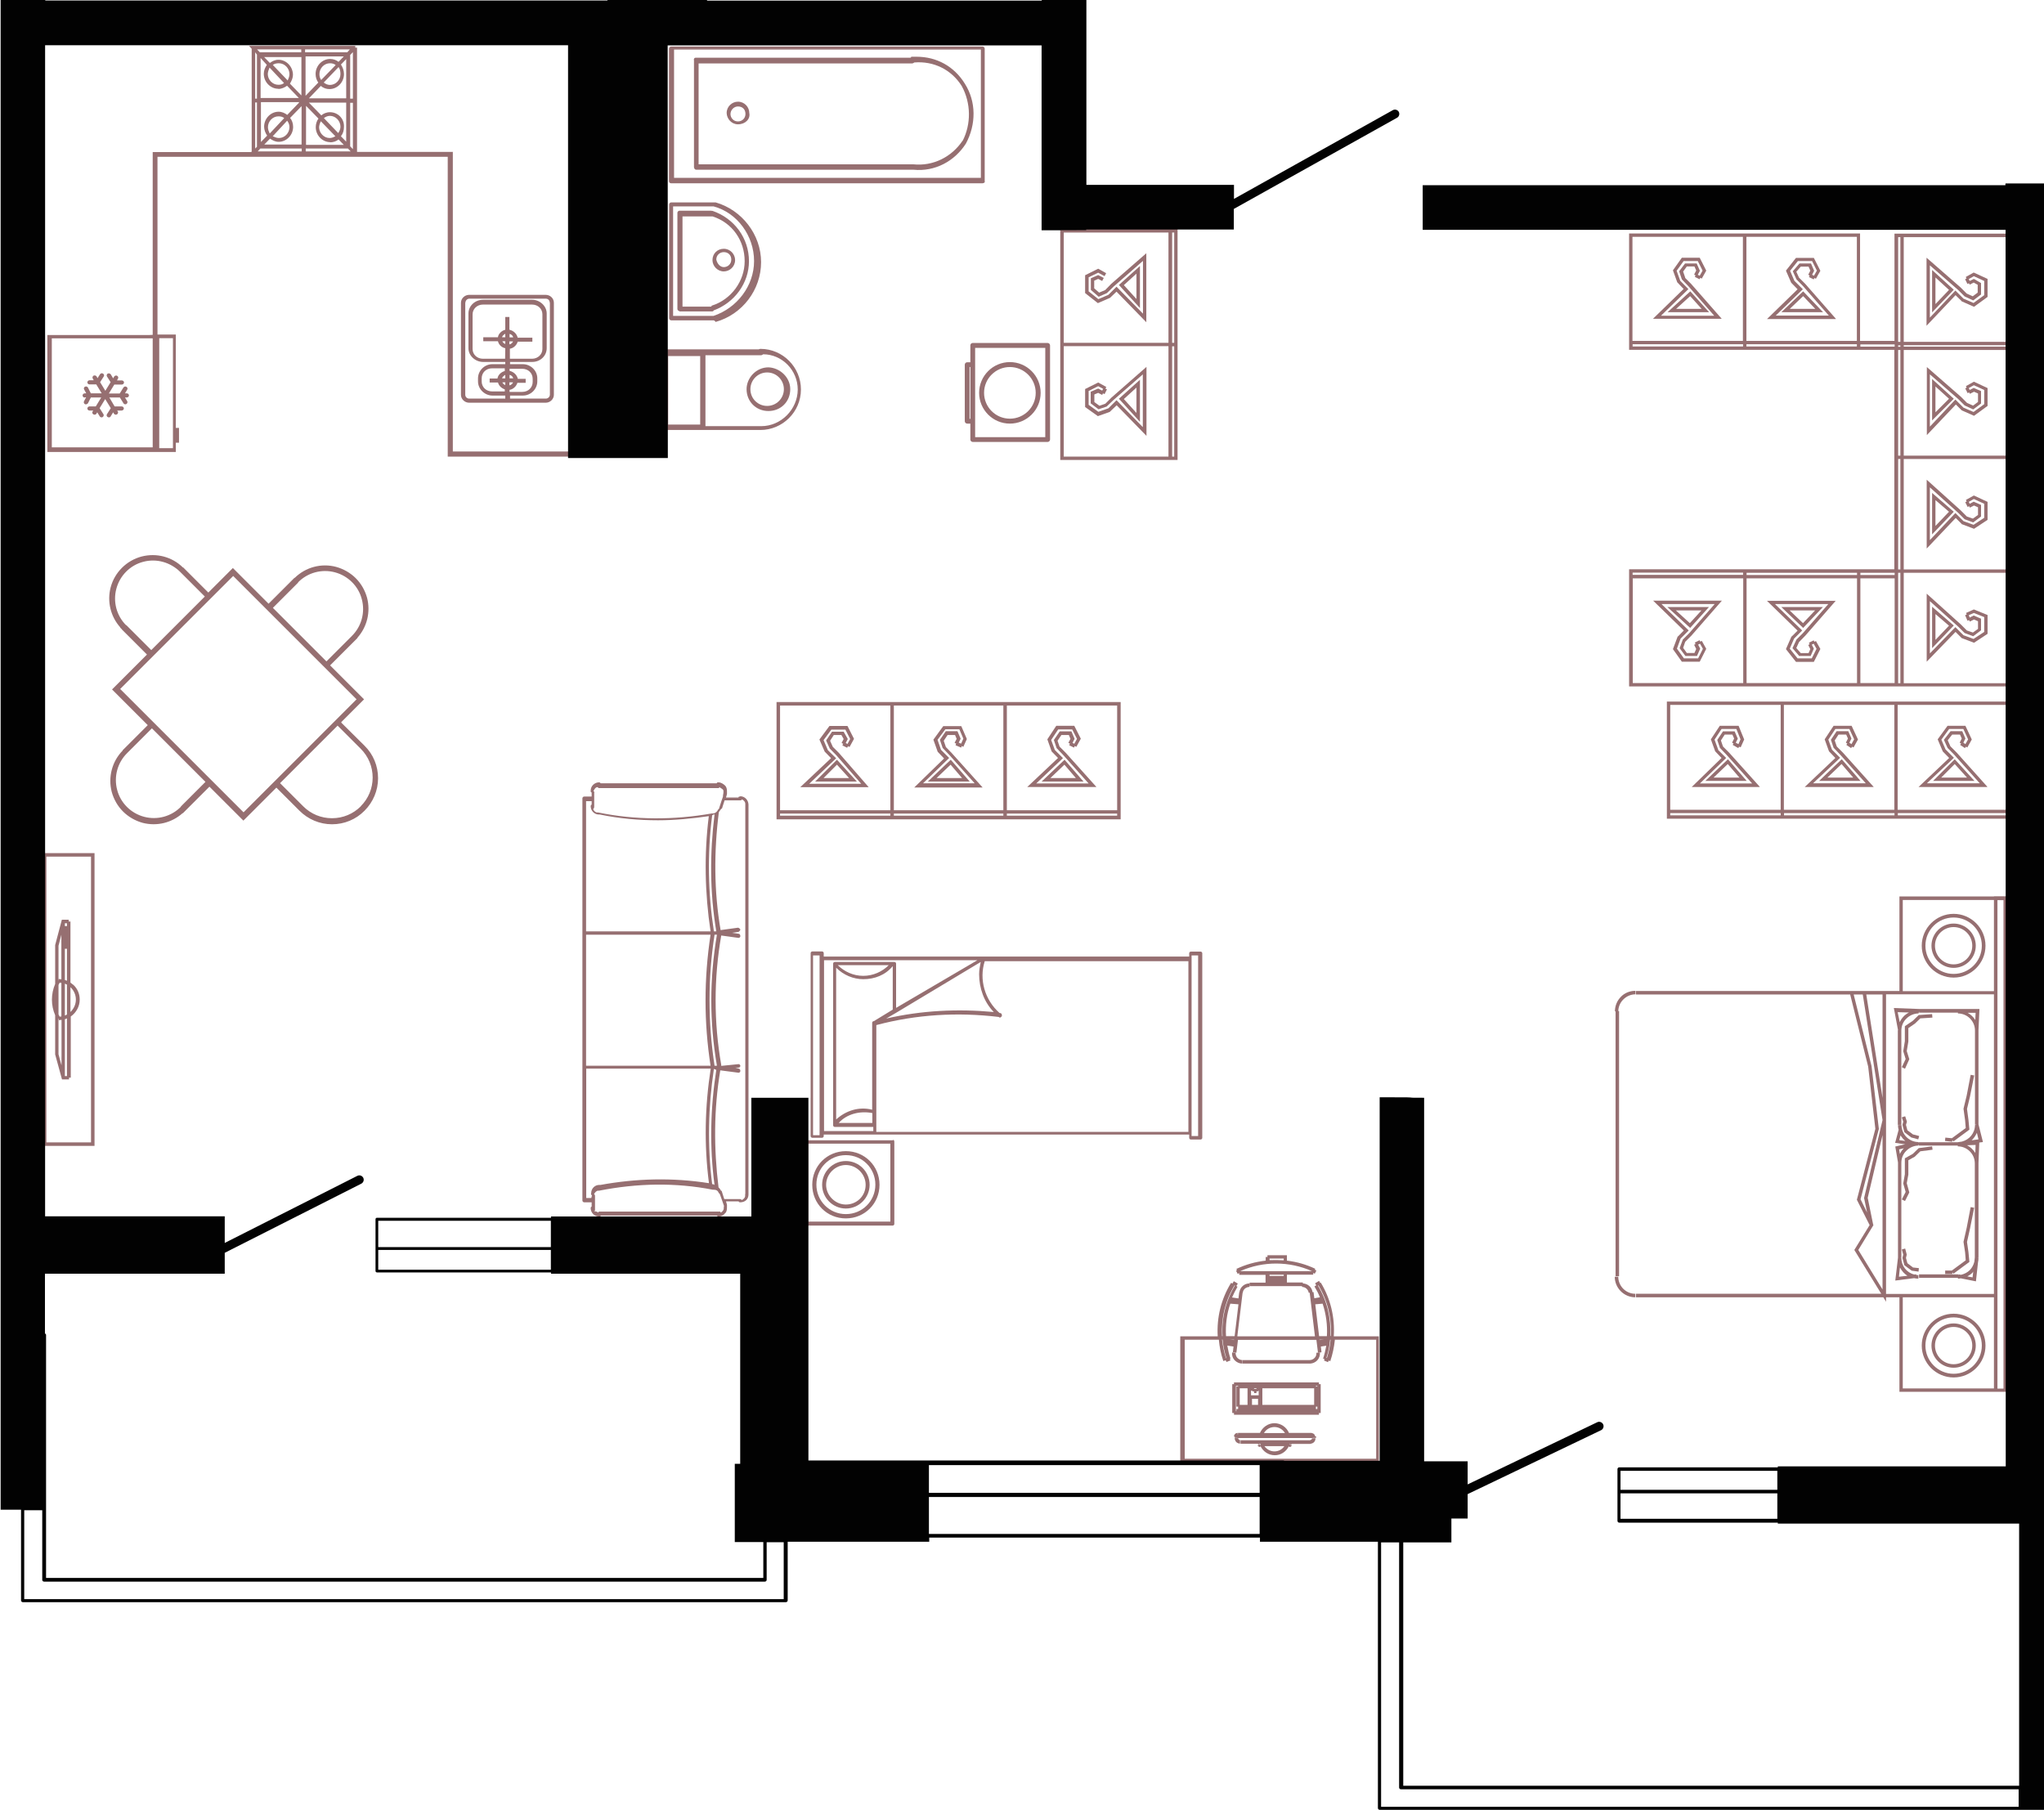<?xml version="1.0" encoding="UTF-8"?>
<!DOCTYPE svg PUBLIC "-//W3C//DTD SVG 1.1//EN" "http://www.w3.org/Graphics/SVG/1.1/DTD/svg11.dtd">
<!-- Creator: CorelDRAW 2020 (64-Bit) -->
<svg xmlns="http://www.w3.org/2000/svg" xml:space="preserve" width="126.998mm" height="112.479mm" version="1.1" style="shape-rendering:geometricPrecision; text-rendering:geometricPrecision; image-rendering:optimizeQuality; fill-rule:evenodd; clip-rule:evenodd"
viewBox="0 0 128.24 113.58"
 xmlns:xlink="http://www.w3.org/1999/xlink"
 xmlns:xodm="http://www.corel.com/coreldraw/odm/2003">
 <defs>
  <style type="text/css">
   <![CDATA[
    .fil1 {fill:#020202;fill-rule:nonzero}
    .fil0 {fill:#966F71;fill-rule:nonzero}
   ]]>
  </style>
 </defs>
 <g id="Слой_x0020_1">
  <g id="_83015088">
   <path class="fil0" d="M50.25 24.43c0,-1.37 -1.12,-2.54 -2.54,-2.54 -0.06,0 -0.13,0.05 -0.13,0.03l-5.91 0c-0.06,0 -0.13,0.06 -0.13,0.13l0 4.8c0,0.06 0.06,0.13 0.13,0.13l6.04 0c1.37,0 2.54,-1.12 2.54,-2.54l0 0zm-6.32 2.21l-2.01 0 0 -4.3 2.01 0 0 4.3zm3.83 0.1l-3.49 0 -0.01 0 0 -4.45 3.49 0c0.06,0 0.13,-0.06 0.13,-0.06 1.17,0 2.17,0.98 2.17,2.22 -0.01,1.24 -1.05,2.29 -2.29,2.29l0 0z"/>
   <path class="fil0" d="M48.21 23.05c-0.77,0 -1.37,0.66 -1.37,1.37 0,0.77 0.59,1.37 1.37,1.37 0.78,0 1.37,-0.59 1.37,-1.37 0,-0.77 -0.68,-1.35 -1.37,-1.37zm-0.08 2.42c-0.58,0 -1.05,-0.46 -1.05,-1.05 0,-0.58 0.47,-1.05 1.05,-1.05 0.58,0 1.05,0.47 1.05,1.05 0,0.58 -0.47,1.05 -1.05,1.05z"/>
   <path class="fil0" d="M42.1 11.5l19.55 0c0.1,-0.01 0.16,-0.07 0.13,-0.13l0 -8.32c0,-0.06 -0.06,-0.13 -0.13,-0.13l-19.55 0c-0.06,0 -0.13,0.06 -0.13,0.13l0 8.32c0,0.07 0.06,0.13 0.13,0.13zm0.19 -8.39l19.25 0 0 8.05 -19.25 0 0 -8.05z"/>
   <path class="fil0" d="M57.51 3.56c-0.15,0 -0.21,0 -0.34,0 0,0.06 -0.06,0.06 -0.06,0.06l-13.47 0c-0.06,0 -0.13,0.06 -0.1,0.16l0 6.74 0.01 0c0,0.06 0.06,0.13 0.13,0.13l13.58 0 0.06 0c1.34,0.13 2.57,-0.53 3.28,-1.64 0.65,-1.21 0.65,-2.63 -0.06,-3.75 -0.68,-1.11 -1.79,-1.7 -3.03,-1.7l0 0zm2.88 5.27c-0.68,1.02 -1.85,1.61 -3.09,1.48l-0.06 0 -13.4 0 -0.01 0 0 -6.33 13.4 0c0.06,0 0.13,-0.06 0.13,-0.06 1.21,-0.1 2.33,0.44 2.98,1.48 0.59,1.08 0.59,2.39 0.06,3.43l0 0z"/>
   <path class="fil0" d="M44.83 12.7c-0.06,0 -0.06,0 -0.06,0l-2.66 0c-0.06,0 -0.13,0.06 -0.13,0.13l0 7.14c0,0.06 0.06,0.13 0.13,0.13l2.66 0c0,0 0.06,0 0.13,0.1 1.67,-0.47 2.85,-2.01 2.85,-3.75 0,-1.74 -1.21,-3.28 -2.85,-3.75 -0.06,0 -0.06,0 -0.06,0l0 0zm2.48 3.68c0,1.55 -1.06,2.94 -2.54,3.44l-2.54 0 0 -6.87 2.54 0c1.49,0.4 2.54,1.85 2.54,3.43l0 -0z"/>
   <path class="fil0" d="M44.64 13.22l-2.01 0c-0.06,0 -0.13,0.06 -0.13,0.13l0 6.04c0,0.06 0.06,0.13 0.13,0.13l0 0.02 2.01 0c0.06,0 0.13,0 0.13,-0.06 1.32,-0.49 2.22,-1.72 2.22,-3.09 0,-1.45 -0.92,-2.69 -2.29,-3.16 -0.06,-0 -0.06,-0 -0.06,-0zm2.08 3.17c0,1.24 -0.84,2.41 -2.07,2.79 0,0.06 -0.06,0.06 -0.06,0.06l-1.77 0 0 -5.66 1.89 0c1.24,0.4 2.01,1.52 2.01,2.81l0 -0z"/>
   <path class="fil0" d="M45.41 17.03c0.37,0 0.71,-0.3 0.71,-0.71 0,-0.37 -0.3,-0.71 -0.71,-0.71 -0.4,0 -0.71,0.3 -0.71,0.71 0,0.37 0.31,0.71 0.71,0.71zm0 -1.21c0.28,0 0.47,0.19 0.47,0.47 0,0.28 -0.22,0.47 -0.47,0.47 -0.21,0 -0.4,-0.18 -0.47,-0.47 0,-0.28 0.22,-0.47 0.47,-0.47z"/>
   <path class="fil0" d="M60.88 21.68l0 1.05 -0.2 0c-0.08,0 -0.15,0.07 -0.15,0.15l0 3.55c0,0.08 0.07,0.15 0.15,0.15l0.2 0 0 1c0,0.08 0.07,0.15 0.15,0.15l4.7 0c0.08,0 0.15,-0.07 0.15,-0.15l0 -5.91c0,-0.08 -0.07,-0.15 -0.15,-0.15l-4.7 0c-0.08,0 -0.15,0.06 -0.15,0.15l0 -0zm0 4.6l-0.05 0 0 -3.25 0.05 0 0 3.25zm0.3 -4.45l4.4 0 0 5.6 -4.4 0 0 -5.6z"/>
   <path class="fil0" d="M63.36 22.72c-1.06,0 -1.93,0.86 -1.93,1.93 0,1.06 0.86,1.93 1.93,1.93 1.06,0 1.93,-0.86 1.93,-1.93 0,-1.06 -0.86,-1.93 -1.93,-1.93zm0 3.55c-0.9,0 -1.62,-0.73 -1.62,-1.62 0,-0.9 0.73,-1.62 1.62,-1.62 0.89,0 1.62,0.73 1.62,1.62 0,0.9 -0.73,1.62 -1.62,1.62z"/>
   <path class="fil0" d="M46.3 6.38c-0.37,0 -0.71,0.3 -0.71,0.71 0.01,0.37 0.31,0.71 0.71,0.71 0.47,0 0.79,-0.34 0.71,-0.71 0,-0.37 -0.3,-0.71 -0.71,-0.71zm0 1.24c-0.28,0 -0.47,-0.22 -0.47,-0.47 0.01,-0.27 0.23,-0.47 0.47,-0.47 0.29,0 0.47,0.19 0.47,0.47 0,0.28 -0.22,0.47 -0.47,0.47z"/>
   <path class="fil0" d="M46.44 49.98c-0.06,0 -0.11,0 -0.11,0.06l-0.78 0 0.06 -0.21c0,-0.06 0,-0.06 0,-0.11 0,-0.15 0,-0.3 -0.11,-0.42 -0.1,-0.1 -0.26,-0.21 -0.42,-0.21 -0.06,0 -0.11,0 -0.11,0.06l-7.28 0c-0.06,-0.06 -0.06,-0.06 -0.11,-0.06 -0.26,0 -0.52,0.21 -0.52,0.52 0,0.06 0,0.11 0.06,0.11l0 0.26 -0.47 0c-0.06,0 -0.11,0.06 -0.11,0.11l0 8.43 0 16.81c0,0.06 0.06,0.11 0.11,0.11l0.47 0 0 0.26c-0.06,0.06 -0.06,0.06 -0.06,0.11 0,0.26 0.21,0.52 0.52,0.52 0.06,0 0.11,0 0.11,-0.06l7.28 0c0.06,0.06 0.06,0.06 0.11,0.06 0.15,0 0.3,-0.06 0.42,-0.21 0.11,-0.1 0.11,-0.26 0.11,-0.42 0,-0.06 0,-0.06 0,-0.11l-0.06 -0.21 0.78 0c0.06,0.06 0.06,0.06 0.11,0.06 0.32,0 0.52,-0.21 0.52,-0.49 0,-0.06 0,-0.06 0,-0.06l0 -0.06 0 -24.35c-0.01,-0.26 -0.21,-0.52 -0.53,-0.52l0 -0zm-9.16 0.66l0 -0.88c0.01,-0.06 0.01,-0.11 -0.05,-0.11 0.06,-0.15 0.15,-0.26 0.26,-0.26 0.06,0.06 0.06,0.06 0.11,0.06l7.49 0 0.06 -0.06c0.04,0.06 0.1,0.06 0.15,0.11 0.11,0.06 0.11,0.15 0.06,0.42l0 0.06 -0.11 0.32 -0.15 0.47c-0.06,0 -0.06,0.06 -0.06,0.06 -0.06,0.1 -0.16,0.21 -0.32,0.21 -0.06,0 -0.06,0 -0.06,0 -2.39,0.42 -4.79,0.42 -7.13,-0.06l-0.06 0c-0.11,0 -0.21,-0.1 -0.26,-0.21 0.06,-0.06 0.06,-0.06 0.06,-0.11l-0 0zm7.66 7.8l-0.15 0c-0.37,-2.39 -0.42,-4.84 -0.11,-7.28 0.06,-0.06 0.15,-0.06 0.15,-0.06 -0.3,2.44 -0.3,4.89 0.11,7.34zm-0.11 15.92c-0.04,-0.06 -0.1,-0.06 -0.15,-0.06 -0.3,-2.39 -0.25,-4.84 0.11,-7.23l0.15 0.06c-0.37,2.39 -0.43,4.83 -0.11,7.23zm0 -7.49c-0.42,-2.76 -0.42,-5.51 0,-8.22l0.15 0c-0.47,2.76 -0.47,5.51 0,8.22l-0.15 0zm-8.06 -16.6c0,0 0.36,0 0.35,0l0 0.21c-0.06,0.06 -0.06,0.06 -0.06,0.11 0,0.26 0.21,0.52 0.52,0.52 0.06,0 0.06,0 0.06,0 1.2,0.25 2.44,0.36 3.65,0.36 1.05,0 2.14,-0.11 3.18,-0.26 -0.3,2.39 -0.25,4.84 0.11,7.23l-7.81 0 0 -8.16 -0 -0zm0 8.38l7.81 0c-0.42,2.76 -0.42,5.51 0,8.22l-7.81 0 0 -8.22zm0.31 16.23c0,0.06 0,0.11 0.06,0.11l-0.04 0.18 -0.32 0 0 -8.12 7.81 0c-0.37,2.4 -0.42,4.79 -0.11,7.19 -2.28,-0.36 -4.57,-0.3 -6.81,0.11 -0.06,0 -0.06,0 -0.06,0 -0.26,-0.01 -0.52,0.2 -0.52,0.52zm8.34 0.83l-0.01 0c0,0.11 0,0.21 -0.06,0.26 -0.04,0.06 -0.1,0.11 -0.15,0.11 0,-0.06 0,-0.06 -0.06,-0.06l-7.49 0c-0.06,0 -0.11,0 -0.11,0.06 -0.1,-0.06 -0.21,-0.1 -0.27,-0.06 0.06,-0.06 0.06,-0.06 0.06,-0.11l0 -0.88c0,-0.06 -0.06,-0.11 -0.06,-0.11 0.06,-0.1 0.15,-0.21 0.26,-0.21 0.06,0 0.06,0 0.06,0 2.39,-0.47 4.79,-0.52 7.13,-0.06 0.06,0 0.06,0 0.06,0 0.16,0 0.26,0.06 0.32,0.21l0.06 0.06 0.15 0.42 0.11 0.32 0 0.05 0 0 0 0zm1.34 -0.79l-0.01 0c0,0.06 0,0.06 0,0.06l0 0.06c0,0.11 -0.1,0.21 -0.21,0.26 -0.06,-0.06 -0.06,-0.06 -0.11,-0.06l-0.99 0 -0.15 -0.47c0,0 0,-0.06 -0.06,-0.06 -0.04,-0.1 -0.1,-0.15 -0.15,-0.21 -0.3,-2.44 -0.3,-4.89 0.11,-7.34l1.15 0.15c0.06,0 0.11,-0.06 0.11,-0.11 0,-0.1 -0.06,-0.15 -0.11,-0.15l-0.21 -0.06 0.21 0c0.06,0 0.11,-0.06 0.11,-0.11 0,-0.06 -0.06,-0.11 -0.11,-0.11l-1.09 0.11 0 -0.06c-0.47,-2.7 -0.47,-5.41 0,-8.12l1.09 0.15c0.06,0 0.11,-0.06 0.11,-0.11 0,-0.1 -0.06,-0.15 -0.11,-0.15l-0.42 -0.06 0.42 -0.06c0.06,-0.04 0.11,-0.1 0.11,-0.15 -0.04,-0.06 -0.1,-0.11 -0.15,-0.11l-1.09 0.15c-0.42,-2.44 -0.42,-4.95 -0.11,-7.4 0.04,-0.06 0.1,-0.15 0.15,-0.21 0,0 0.06,0 0.06,-0.06l0.15 -0.47 0.99 0c0.06,0 0.11,-0.06 0.11,-0.06 0.1,0.06 0.21,0.15 0.2,0.3l0 24.43 0 0 0 0z"/>
   <path class="fil0" d="M2.69 71.9l3.24 0 0 -18.37 -3.24 0 0 18.37zm0.22 -18.15l2.8 0 0 17.93 -2.8 0 0 -17.93z"/>
   <path class="fil0" d="M4.42 61.66l0 -3.84 -0.11 0 0 -0.11 -0.43 0 -0.42 1.59 0 2.44c-0.27,0.63 -0.27,1.34 0,1.96l0 2.46 0.43 1.57 0.44 0 0 -0.11 0.11 0 0 -3.84c0.33,-0.23 0.56,-0.62 0.56,-1.06 0,-0.35 -0.13,-0.67 -0.38,-0.91 -0.06,-0.05 -0.13,-0.09 -0.18,-0.14zm-0.57 5.16l-0.18 -0.67 0 -2.23 0.02 -0.01 0 0.1c0.06,0 0.11,-0.01 0.17,-0.02l0 2.82 0 0zm0 -3.04c-0.04,0 -0.07,0.01 -0.11,0.01 -0.02,-0.05 -0.05,-0.09 -0.07,-0.14l0 -1.85c0.02,-0.05 0.05,-0.09 0.07,-0.14 0.04,0 0.08,0.01 0.11,0.01l0 2.12 0 -0zm0 -2.33c-0.06,-0.01 -0.11,-0.02 -0.17,-0.02l0 0.1 -0.01 -0.01 0 -2.18 0.18 -0.69 0 2.79 0 -0zm0.35 6.07l-0.13 0 0 -3.57c0.05,-0.01 0.09,-0.03 0.13,-0.05l0 3.61 0 0zm0 -3.86c-0.04,0.02 -0.09,0.05 -0.13,0.06l0 -2c0.05,0.02 0.09,0.04 0.13,0.06l0 1.87 0 -0zm0 -2.12c-0.04,-0.02 -0.09,-0.03 -0.13,-0.05l0 -1.96 0.13 0 0 2 0 0zm0 -3.43l-0.13 0 0 -0.18 0.13 0 0 0.18zm0.22 5.38l0 -1.55c0.01,0.01 0.01,0.01 0.02,0.02 0.2,0.2 0.32,0.47 0.32,0.76 -0,0.3 -0.13,0.57 -0.33,0.77l0 0z"/>
   <path class="fil0" d="M73.88 21.72l0 -0.22 0 -7.14 -7.36 0 0 7.14 0 0.22 0 7.14 7.36 0 0 -7.14zm-0.57 6.93l-6.57 0 0 -6.93 6.57 0 0 6.93zm0 -7.14l-6.57 0 0 -6.92 6.57 0 0 6.92zm0.36 7.14l-0.13 0 0 -6.92 0.13 0 0 6.92zm0 -7.14l-0.13 0 0 -6.92 0.13 0 0 6.92z"/>
   <polygon class="fil0" points="69.64,18.69 70.05,18.3 71.92,20.22 71.92,15.89 69.72,17.81 69.34,18.2 68.96,18.36 68.65,18.09 68.65,17.61 68.9,17.5 69.15,17.63 69.25,17.44 68.9,17.26 68.44,17.46 68.44,18.19 68.93,18.62 69.45,18.39 69.88,17.97 71.71,16.37 71.71,19.68 70.05,17.99 69.54,18.5 68.91,18.77 68.3,18.28 68.3,17.4 68.9,17.11 69.3,17.33 69.4,17.14 68.9,16.86 68.08,17.27 68.08,18.39 68.88,19.02 "/>
   <path class="fil0" d="M70.2 17.88l1.32 1.45 0 -2.64 -1.32 1.19zm1.1 0.88l-0.79 -0.87 0.79 -0.72 0 1.58 0 0z"/>
   <path class="fil0" d="M69.64 25.83l0.42 -0.4 1.87 1.92 0 -4.33 -2.2 1.93 -0.38 0.38 -0.37 0.13 -0.32 -0.23 0 -0.48 0.24 -0.1 0.25 0.13 0.05 -0.1 0.1 0.05 0.15 -0.3 -0.1 -0.05 0.06 -0.1 -0.51 -0.28 -0.82 0.41 0 1.13 0.8 0.57 0.76 -0.27 -0 0zm-1.33 -1.3l0.59 -0.3 0.31 0.17 -0.06 0.11 -0.25 -0.13 -0.47 0.2 0 0.73 0.49 0.37 0.51 -0.17 0.44 -0.42 1.83 -1.6 0 3.31 -1.65 -1.69 -0.51 0.51 -0.63 0.22 -0.61 -0.44 0 -0.88 0 0 0 0z"/>
   <path class="fil0" d="M71.52 23.83l-1.32 1.19 1.32 1.45 0 -2.64 0 -0zm-0.22 2.08l-0.79 -0.87 0.79 -0.72 0 1.58 0 0z"/>
   <path class="fil0" d="M52.25 46.86l-0.17 -0.38 0.23 -0.36 0.48 0 0.14 0.25 -0.13 0.25 0.1 0.05 -0.05 0.1 0.3 0.15 0.05 -0.1 0.1 0.05 0.28 -0.51 -0.41 -0.81 -1.13 0 -0.63 0.85 0.33 0.76 0.4 0.41 -1.93 1.82 4.29 0 -1.87 -2.15 -0.39 -0.39 -0 -0zm-1.48 2.32l1.69 -1.6 -0.52 -0.51 -0.27 -0.63 0.49 -0.66 0.88 0 0.3 0.59 -0.17 0.31 -0.11 -0.06 0.13 -0.25 -0.26 -0.46 -0.73 0 -0.37 0.55 0.23 0.51 0.42 0.43 1.55 1.78 -3.25 0 0 0 0 0z"/>
   <path class="fil0" d="M53.76 49.04l-1.25 -1.37 -1.37 1.37 2.62 0 0 0zm-0.49 -0.22l-1.6 0 0.84 -0.84 0.76 0.84 -0 0z"/>
   <path class="fil0" d="M66.48 46.86l-0.13 -0.38 0.24 -0.36 0.47 0 0.1 0.24 -0.13 0.25 0.1 0.05 -0.05 0.1 0.3 0.15 0.05 -0.1 0.1 0.05 0.28 -0.51 -0.41 -0.81 -1.13 0 -0.56 0.85 0.27 0.76 0.4 0.41 -1.93 1.82 4.34 0 -1.93 -2.15 -0.38 -0.38 -0 -0zm-1.48 2.31l1.69 -1.6 -0.51 -0.51 -0.23 -0.63 0.44 -0.66 0.88 0 0.3 0.59 -0.17 0.31 -0.11 -0.06 0.13 -0.25 -0.2 -0.47 -0.73 0 -0.37 0.54 0.17 0.51 0.42 0.44 1.59 1.78 -3.3 0 -0 0z"/>
   <path class="fil0" d="M67.98 49.04l-1.19 -1.37 -1.44 1.37 2.63 0zm-0.48 -0.22l-1.6 0 0.88 -0.84 0.72 0.84 -0 0z"/>
   <path class="fil0" d="M56.08 51.41l6.87 0 0.22 0 7.14 0 0 -7.36 -7.14 0 -0.22 0 -6.87 0 -0.22 0 -7.14 0 0 7.36 7.14 0 0.22 0zm7.09 -7.14l6.92 0 0 6.57 -6.92 0 0 -6.57 0 0zm0 6.78l6.92 0 0 0.13 -6.92 0 0 -0.13 0 0zm-7.09 -6.78l6.87 0 0 6.57 -6.87 0 0 -6.57zm0 6.78l6.87 0 0 0.13 -6.87 0 0 -0.13zm-7.14 -6.78l6.92 0 0 6.57 -6.92 0 0 -6.57zm0 6.78l6.92 0 0 0.13 -6.92 0 0 -0.13z"/>
   <path class="fil0" d="M59.34 46.86l-0.13 -0.38 0.24 -0.36 0.47 0 0.1 0.24 -0.13 0.25 0.1 0.05 -0.04 0.1 0.35 0.15 0.04 -0.1 0.1 0.05 0.22 -0.49 -0.35 -0.81 -1.13 0 -0.62 0.85 0.27 0.76 0.4 0.42 -1.87 1.82 4.28 0 0 -0.01 -1.93 -2.15 -0.38 -0.39 -0 -0zm-1.44 2.3l1.65 -1.6 -0.51 -0.51 -0.22 -0.63 0.49 -0.66 0.88 0 0.25 0.59 -0.14 0.31 -0.15 -0.06 0.12 -0.25 -0.2 -0.47 -0.73 0 -0.37 0.54 0.17 0.51 0.42 0.44 1.59 1.78 -3.26 0 0 0 0 0 0 0z"/>
   <path class="fil0" d="M60.84 49.04l-1.19 -1.37 -1.44 1.37 2.63 0zm-0.48 -0.22l-1.6 0 0.88 -0.84 0.72 0.84 -0 0z"/>
   <path class="fil0" d="M101.53 80.11l-0.22 0c0,0.71 0.58,1.29 1.29,1.29l0 -0.22c-0.59,0 -1.07,-0.48 -1.07,-1.07l-0 -0z"/>
   <path class="fil0" d="M101.31 63.46l0.05 0 0 16.62 0.22 0 0 -16.64 -0.05 0c0.01,-0.27 0.12,-0.54 0.32,-0.73 0.2,-0.2 0.47,-0.32 0.76,-0.32l0 -0.22c-0.35,0 -0.68,0.13 -0.91,0.37 -0.24,0.24 -0.38,0.57 -0.38,0.92z"/>
   <path class="fil0" d="M125.1 56.24l0 0.01 -5.93 0 0 5.93 -16.53 0 0 0.22 13.44 0 1.13 4.53 0.45 3.9 -1.16 4.45 0.8 1.59 -0.96 1.56 1.69 2.75 -15.39 0 0 0.22 15.52 0 0.17 0.28 0 -0.28 0.84 0 0 5.93 5.93 0 0.22 0 0.61 0 0 -31.09 -0.61 0 -0.22 0 -0 0zm-6.99 24.67l-1.52 -2.48 0.95 -1.56 -0.02 -0.04 -0.34 -1.67 0.93 -3.94 0 9.69 0 0 -0 -0zm-1.15 -5.77l-0.01 0.02 0.19 0.92 -0.41 -0.83 1.14 -4.38 0.01 -0.02 -0.46 -3.96 -1.12 -4.49 0.57 0 1.24 7.88 -1.15 4.86 0 -0zm1.15 -6.25l-1.02 -6.49 1.02 0 0 6.49 0 -0zm6.99 18.23l-5.72 0 0 -5.72 5.72 0 0 5.72zm0 -5.93l-5.93 0 -0.84 0 0 -10.89 0 -0.01 0 -0.02 0 -7.88 0.84 0 5.93 0 0 18.79 0 0zm0 -19l-5.72 0 0 -5.72 5.72 0 0 5.72zm0.6 24.94l-0.38 0 0 -5.93 0 -18.79 0 -5.93 0.38 0 0 30.66 0 -0z"/>
   <path class="fil0" d="M122.57 86.43c1.1,0 2,-0.9 2,-2 0,-1.1 -0.9,-2 -2,-2 -1.1,0 -2,0.9 -2,2 0,1.1 0.9,2 2,2zm0 -3.77c0.98,0 1.77,0.8 1.77,1.77 0,0.98 -0.8,1.77 -1.77,1.77 -0.98,0 -1.77,-0.8 -1.77,-1.77 0,-0.98 0.79,-1.77 1.77,-1.77z"/>
   <path class="fil0" d="M122.57 85.82c0.77,0 1.39,-0.63 1.39,-1.39 0,-0.77 -0.63,-1.39 -1.39,-1.39 -0.77,0 -1.39,0.63 -1.39,1.39 0,0.77 0.63,1.39 1.39,1.39zm0 -2.56c0.65,0 1.17,0.53 1.17,1.17 0,0.65 -0.53,1.17 -1.17,1.17 -0.65,0 -1.17,-0.53 -1.17,-1.17 0,-0.65 0.53,-1.17 1.17,-1.17z"/>
   <path class="fil0" d="M122.57 61.34c1.1,0 2,-0.9 2,-2 0,-1.1 -0.9,-2 -2,-2 -1.1,0 -2,0.9 -2,2 0,1.1 0.9,2 2,2zm0 -3.77c0.98,0 1.77,0.8 1.77,1.77 0,0.98 -0.8,1.77 -1.77,1.77 -0.98,0 -1.77,-0.8 -1.77,-1.77 0,-0.98 0.79,-1.77 1.77,-1.77z"/>
   <path class="fil0" d="M122.57 60.73c0.77,0 1.39,-0.63 1.39,-1.39 0,-0.77 -0.63,-1.39 -1.39,-1.39 -0.77,0 -1.39,0.63 -1.39,1.39 0,0.77 0.63,1.39 1.39,1.39zm0 -2.56c0.65,0 1.17,0.53 1.17,1.17 0,0.65 -0.53,1.17 -1.17,1.17 -0.65,0 -1.17,-0.53 -1.17,-1.17 0,-0.65 0.53,-1.17 1.17,-1.17z"/>
   <polygon class="fil0" points="119.52,75.36 119.79,74.82 119.63,74.24 119.73,73.7 119.73,72.8 120.13,72.58 120.48,72.24 121.25,72.14 121.22,71.93 120.38,72.04 120.01,72.4 119.51,72.68 119.51,73.68 119.41,74.26 119.56,74.79 119.32,75.26 "/>
   <polygon class="fil0" points="122.04,79.72 122.04,79.94 122.49,79.94 122.49,79.83 122.56,79.92 123.56,79.18 123.5,78.56 123.41,77.93 123.6,77.08 123.86,75.78 123.64,75.74 123.39,77.04 123.19,77.92 123.29,78.58 123.33,79.08 122.46,79.72 "/>
   <polygon class="fil0" points="119.48,79.39 119.94,79.73 120.37,79.79 120.39,79.57 120.02,79.53 119.67,79.26 119.58,78.93 119.63,78.72 119.53,78.34 119.32,78.4 119.41,78.72 119.36,78.93 "/>
   <path class="fil0" d="M119.07 64.66l0 5.92 0.22 0 0 -5.91c0,-0.29 0.11,-0.56 0.32,-0.76 0.2,-0.2 0.48,-0.32 0.76,-0.32l0 -0.05 0.02 0 0.01 -0.11 0 0.11 2.44 0 0 0.05c0.59,0 1.07,0.48 1.07,1.07l0 5.91 0.11 0 -0.1 0.02 -0.01 0c0,0.51 -0.35,0.92 -0.82,1.04l-0.2 0.03c-0.02,0 -0.04,0.01 -0.06,0.01l-2.44 0 0 0.03 -0.02 -0.01 0 -0.03c-0.59,0 -1.07,-0.48 -1.07,-1.07l-0.22 0c0,0.11 0.01,0.2 0.04,0.3l-0.22 0.82 0.63 0.09 -0.62 0.14 0.17 1 0 5.97 -0.17 1.44 1.18 -0.15c0.09,0.02 0.18,0.03 0.27,0.03l0 -0.22c-0.05,0 -0.09,-0.01 -0.13,-0.01l-0.01 -0.04 -0.12 0.01c-0.47,-0.11 -0.81,-0.54 -0.81,-1.03l0 -0.01 -0.11 -0.01 0.11 0 0 -5.96c0,-0.29 0.11,-0.56 0.32,-0.76 0.2,-0.2 0.48,-0.32 0.76,-0.32l0 -0.05 0.02 -0.01 0 0.06 2.44 0 0 0.05c0.59,0 1.07,0.48 1.07,1.07l0 5.9 -0.03 0.27c-0.05,0.2 -0.14,0.37 -0.28,0.52 -0.16,0.16 -0.35,0.25 -0.56,0.3l-0.15 -0.03 -0.01 0.05c-0.01,0 -0.01,0 -0.01,0l0 -0.05 -2.46 0 0 0.22 2.44 0 0 0.05c0.06,0 0.12,-0.01 0.18,-0.02l0.95 0.19 0.13 -1.19c0.02,-0.09 0.03,-0.18 0.03,-0.28l0 -0.01 -0.11 -0.01 0.11 0 0 -5.93 0.05 -1.29 0.23 -0.03 -0.28 -1.11 0 -5.92 0.06 -1.32 -1.32 0 -2.46 0 -1.59 -0.06 0.26 1.38 0 0zm0.14 14.88c0.11,0.21 0.26,0.38 0.46,0.51l-0.53 0.06 0.06 -0.57 0 -0zm-0.01 -7.13l-0.05 -0.29 0.3 -0.07c-0.11,0.1 -0.19,0.22 -0.25,0.36zm-0.04 -0.87l0.08 -0.3c0.08,0.13 0.18,0.25 0.3,0.35l-0.37 -0.05zm4.6 8.61l-0.33 -0.06c0.11,-0.06 0.22,-0.13 0.31,-0.22 0.02,-0.02 0.04,-0.05 0.06,-0.08l-0.04 0.36 -0 0zm0.17 -7.81c-0.13,-0.2 -0.3,-0.37 -0.52,-0.48l0.54 -0.02 -0.02 0.5 -0 0zm0.2 -0.85l-0.43 0.06c0.14,-0.13 0.25,-0.29 0.33,-0.47l0.1 0.41 -0 0zm-0.18 -7.94l-0.02 0.45c-0.12,-0.19 -0.28,-0.34 -0.48,-0.45l0.49 0zm-4.5 0.21c-0.11,0.11 -0.2,0.24 -0.26,0.38l-0.13 -0.63 0.71 0.02c-0.12,0.06 -0.23,0.14 -0.33,0.23l0 0z"/>
   <polygon class="fil0" points="119.52,67.06 119.79,66.46 119.63,65.95 119.73,65.35 119.73,64.51 120.15,64.22 120.48,63.9 121.24,63.85 121.22,63.63 120.38,63.69 120.01,64.05 119.51,64.39 119.51,65.33 119.41,65.96 119.56,66.45 119.32,66.96 "/>
   <polygon class="fil0" points="122.05,71.38 122.03,71.59 122.48,71.64 122.49,71.54 122.56,71.62 123.56,70.88 123.5,70.26 123.41,69.58 123.6,68.79 123.86,67.48 123.64,67.44 123.39,68.74 123.19,69.57 123.29,70.29 123.33,70.78 122.46,71.42 "/>
   <polygon class="fil0" points="119.41,70.38 119.36,70.58 119.48,71.04 119.91,71.37 120.35,71.49 120.41,71.28 120.02,71.18 119.67,70.92 119.58,70.58 119.64,70.38 119.53,70.04 119.32,70.11 "/>
   <path class="fil0" d="M21.42 45.3l1.42 -1.42 -2.13 -2.13 1.72 -1.72 -0.01 -0.01c0.61,-0.68 0.84,-1.62 0.61,-2.51 -0.13,-0.47 -0.37,-0.89 -0.71,-1.23 -0.33,-0.33 -0.76,-0.58 -1.23,-0.71 -0.93,-0.25 -1.92,0.02 -2.6,0.69l-0.01 -0.01 -1.63 1.63 -2.24 -2.24 -1.54 1.54 -1.58 -1.58 -0.01 0.01c-0.69,-0.68 -1.67,-0.93 -2.6,-0.69 -0.94,0.25 -1.69,0.99 -1.94,1.94 -0.23,0.89 0,1.83 0.61,2.51l-0.01 0.01 0.11 0.11c0,0 0,0 0,0.01 0.01,0.01 0.01,0.01 0.02,0.02l1.55 1.55 -2.19 2.19 2.24 2.24 -1.58 1.58 0.01 0.01c-0.67,0.68 -0.93,1.67 -0.69,2.6 0.13,0.47 0.37,0.89 0.71,1.23 0.33,0.33 0.76,0.58 1.23,0.71 0.89,0.23 1.83,0 2.51,-0.61l0.01 0.01 1.67 -1.67 2.13 2.13 2.07 -2.07 1.45 1.45c0.54,0.54 1.27,0.85 2.04,0.85 0.77,0 1.5,-0.3 2.04,-0.85 0.54,-0.54 0.85,-1.27 0.85,-2.04 0,-0.77 -0.3,-1.5 -0.85,-2.04l-1.46 -1.45 -0 0zm-2.72 -8.76c0.6,-0.61 1.48,-0.85 2.31,-0.63 0.83,0.22 1.48,0.87 1.69,1.69 0.22,0.83 -0.02,1.71 -0.63,2.31l-1.59 1.59 -3.36 -3.36 1.59 -1.59 0 0zm-10.79 2.69c-0.6,-0.6 -0.83,-1.48 -0.61,-2.29 0.22,-0.83 0.87,-1.48 1.69,-1.69 0.83,-0.22 1.7,0.03 2.31,0.63l1.55 1.55 -3.36 3.36 -1.57 -1.57 -0 -0zm3.44 11.39c-0.6,0.61 -1.48,0.85 -2.31,0.63 -0.83,-0.22 -1.48,-0.87 -1.69,-1.69 -0.22,-0.83 0.02,-1.71 0.63,-2.31l1.55 -1.55 3.36 3.36 -1.55 1.55 -0 -0zm3.92 0.34l-7.73 -7.73 7.09 -7.09 7.74 7.74 -7.09 7.09 0 0zm7.37 -0.37c-0.48,0.48 -1.12,0.75 -1.81,0.75 -0.68,0 -1.32,-0.26 -1.81,-0.75l-1.45 -1.45 3.61 -3.61 1.45 1.45c0.48,0.48 0.75,1.12 0.75,1.81 0,0.68 -0.27,1.32 -0.75,1.8l-0 0z"/>
   <path class="fil0" d="M51.68 59.8c0,-0.05 -0.05,-0.1 -0.1,-0.1l-0.62 0c-0.05,0 -0.1,0.05 -0.1,0.1l0 11.49c0,0.05 0.05,0.1 0.1,0.1l0.62 0c0.05,0 0.1,-0.05 0.1,-0.1l0 -0.1 22.93 0 0 0.21c0,0.05 0.05,0.1 0.1,0.1l0.62 0c0.05,0 0.1,-0.05 0.1,-0.1l0 -11.59c0,-0.05 -0.05,-0.1 -0.1,-0.1l-0.62 0c-0.05,0 -0.1,0.05 -0.1,0.1l0 0.21 -22.93 0 0 -0.21 0 -0zm-0.26 0.36l0 10.97 0 0.1 -0.41 0 0 -11.28 0.41 0 0 0.21zm23.34 10.97l0 -10.97 0 -0.21 0.41 0 0 11.33 -0.41 0 0 -0.15 0 -0zm-22.3 -0.88l0 -9.53c0.46,0.46 1.08,0.72 1.7,0.72 0.72,0 1.39,-0.26 1.85,-0.82l0 2.73 -1.18 0.72c-0.06,0 -0.11,0.05 -0.11,0.1 0,0.05 0,0.05 0,0.05l0 5.41c-0.82,-0.21 -1.65,0.05 -2.27,0.62l-0 -0zm2.27 -0.41l0 0.62 -2.11 0c0.51,-0.57 1.34,-0.77 2.11,-0.62zm-2.17 -9.28l3.2 0c-0.41,0.41 -0.98,0.67 -1.6,0.67 -0.62,0 -1.18,-0.26 -1.6,-0.67zm9.22 -0.25l12.78 0 0 10.71 -19.58 0 0 -6.7c2.52,-0.67 5.1,-0.82 7.68,-0.51 0.05,0.05 0.1,0.05 0.15,0 0.05,-0.05 0.05,-0.05 0.05,-0.1 0,-0.1 -0.05,-0.15 -0.15,-0.15 -0.93,-0.82 -1.29,-2.11 -0.93,-3.24l-0 0zm0.57 3.19c-2.27,-0.21 -4.53,-0.1 -6.75,0.41l0.62 -0.36 5.31 -3.19c-0.05,0.26 -0.1,0.51 -0.1,0.77 0,0.87 0.31,1.75 0.92,2.37l-0 0zm-1.03 -3.25l-5.1 2.99 0 -2.78c0,-0.05 -0.05,-0.1 -0.1,-0.1l-0.05 0 -0.05 0 -3.65 0c-0.05,0 -0.1,0.05 -0.1,0.1l0 10.15c0,0.05 0.05,0.1 0.1,0.1l2.37 0 0.05 0 0 0.26 -0 0 -3.09 0 0 -10.72 9.63 -0 0 0 0 0z"/>
   <path class="fil0" d="M53.07 76.45c1.18,0 2.11,-0.93 2.11,-2.11 0,-1.18 -0.93,-2.11 -2.11,-2.11 -1.18,0 -2.11,0.93 -2.11,2.11 0,1.19 0.93,2.11 2.11,2.11zm0 -3.97c1.03,0 1.85,0.82 1.85,1.85 0,1.03 -0.82,1.85 -1.85,1.85 -1.03,0 -1.85,-0.82 -1.85,-1.85 0,-1.03 0.82,-1.85 1.85,-1.85z"/>
   <path class="fil0" d="M53.07 75.83c0.82,0 1.49,-0.67 1.49,-1.49 0,-0.82 -0.67,-1.49 -1.49,-1.49 -0.82,0 -1.49,0.67 -1.49,1.49 0,0.82 0.67,1.49 1.49,1.49zm0 -2.73c0.67,0 1.24,0.57 1.24,1.24 0,0.72 -0.57,1.24 -1.24,1.24 -0.67,0 -1.24,-0.57 -1.24,-1.24 0,-0.67 0.57,-1.24 1.24,-1.24z"/>
   <path class="fil0" d="M56.01 71.55l-5.41 0c-0.05,0 -0.1,0.05 -0.1,0.1l0 5.15c0,0.05 0.05,0.1 0.1,0.1l5.41 0c0.05,0 0.1,-0.05 0.1,-0.1l0 -5.15c0,-0.1 -0.05,-0.16 -0.1,-0.1zm-0.15 5.1l-5.15 0 0 -4.89 5.15 0 0 4.89 0 0z"/>
   <path class="fil0" d="M82.2 85.56c0.17,-0.01 0.33,-0.08 0.45,-0.21 0.12,-0.13 0.18,-0.32 0.16,-0.49l-0.22 0.02c0.01,0.12 -0.02,0.23 -0.11,0.32 -0.08,0.09 -0.2,0.14 -0.32,0.14l-4.2 0 0 0.22 4.23 0 0 0.01 -0 -0z"/>
   <path class="fil0" d="M77.95 85.56l0 -0.22c-0.12,0 -0.23,-0.05 -0.32,-0.14 -0.08,-0.09 -0.11,-0.21 -0.11,-0.32l-0.22 -0.02c-0.02,0.18 0.04,0.36 0.16,0.49 0.13,0.13 0.3,0.21 0.48,0.21l-0 0z"/>
   <path class="fil0" d="M82.87 80.48l-0.04 0.02 -0.07 -0.13 -0.25 0.15 0.07 0.13 -0.11 0.07c0.13,0.22 0.25,0.44 0.34,0.68l-0.35 0.06 -0.05 -0.39 -0.06 0.01c-0.04,-0.31 -0.3,-0.54 -0.61,-0.55l0 -0.06 -1 0 0 -0.49 1.65 0 0 -0.11 0.1 0.05 0.1 -0.2 -0.1 -0.05 0.03 -0.06c-0.57,-0.27 -1.17,-0.44 -1.78,-0.51l0 -0.34 -1.22 0 0 0.11 -0.11 0 0 0.23c-0.63,0.07 -1.25,0.24 -1.84,0.52l0.04 0.08 -0.06 0.03 0.1 0.2 0.1 -0.05 0 0.11 1.65 0 0 0.49 -1 0 0 0.22 3.29 0 0 0.05c0.21,0 0.39,0.16 0.42,0.37l0.06 -0.01 0.33 2.74 -4.87 0 0.33 -2.73 0.01 0c0.02,-0.21 0.2,-0.37 0.42,-0.37l0 -0.22c-0.32,0 -0.58,0.23 -0.63,0.55l-0.01 0 -0.05 0.39 -0.4 -0.06c0.1,-0.23 0.21,-0.45 0.34,-0.67l-0.07 -0.05 0.09 -0.15 -0.25 -0.15 -0.09 0.15 -0.08 -0.05c-0.63,1.02 -0.91,2.19 -0.84,3.36l-2.35 0 0 7.91 12.46 0 0 -7.91 -2.83 0c0.08,-1.19 -0.2,-2.36 -0.82,-3.38l-0 -0zm-3.22 -1.51l0.89 0 0 0.11c-0.3,-0.02 -0.59,-0.02 -0.89,-0.01l0 -0.1 -0 0zm-1.81 0.79l-0.01 -0.01c1.44,-0.63 3.06,-0.62 4.49,0.01l-4.49 0 -0 0zm2.7 0.3l-0.89 0 0 -0.08 0.89 0 0 0.08zm2.15 0.61l0.03 -0.02c0.58,0.98 0.84,2.08 0.77,3.18l-0.03 0c0.06,-1.09 -0.19,-2.19 -0.77,-3.16l0 -0zm0.79 3.39c-0.03,0.39 -0.11,0.77 -0.23,1.15l-0.03 -0.01c0.12,-0.37 0.2,-0.75 0.23,-1.14l0.03 0zm-0.96 -2.22l0.46 -0.04c0.22,0.66 0.31,1.34 0.27,2.04l-0.49 0 -0.24 -2 0 0zm0.57 2.22l-0.3 0.02 -0.01 -0.02 0.3 0zm-5.39 -2.22l-0.24 2 -0.54 0c-0.04,-0.69 0.04,-1.38 0.27,-2.04l0.51 0.04zm-0.27 2.22l0 0.02 -0.3 -0.02 0.3 0zm-0.48 1.15l-0.03 0.01c-0.13,-0.38 -0.2,-0.78 -0.25,-1.17l0.03 0c0.04,0.39 0.12,0.78 0.24,1.16l-0 0zm0.5 -4.57l0.03 0.02c-0.58,0.97 -0.85,2.08 -0.78,3.18l-0.03 0c-0.06,-1.12 0.2,-2.23 0.79,-3.2l0 0zm6.27 3.42l2.62 0 0 7.47 -12.01 0 0 -7.47 2.14 0c0.04,0.45 0.13,0.9 0.28,1.34l0.15 -0.05 0.05 0.11 0.25 -0.1 -0.04 -0.1 0.04 -0.01c-0.09,-0.27 -0.15,-0.54 -0.2,-0.82l0.39 0.06 -0.04 0.36 0.22 0.03 0.1 -0.81 4.92 0 0.1 0.81 0.22 -0.03 -0.04 -0.36 0.34 -0.05c-0.05,0.27 -0.11,0.54 -0.2,0.81l0.09 0.03 -0.03 0.09 0.25 0.1 0.04 -0.1 0.1 0.04c0.15,-0.44 0.24,-0.89 0.29,-1.34l-0 0z"/>
   <path class="fil0" d="M82.75 86.74l-5.33 0 0 0.11 -0.11 0 0 1.81 0.11 0 0 0.11 5.33 0 0 -0.11 0.11 0 0 -1.81 -0.11 0 0 -0.11zm-4.07 0.37l0.15 0 0 0.04 0 0 -0.04 0 -0.07 0 -0.04 0 0 -0.04 0 0zm-1 -0.11l-0.11 0 0 1.26 0.11 0 0 0.04 0 0.07 0 0.04 -0.11 0 0 0.14 -0.03 0 0 -1.59 0.14 0 0 0.03zm0.59 1.15l-0.49 0 0 -1.04 0.49 0 0 1.04zm0.66 0l-0.38 0 0 -0.38 0.38 0 0 0.38zm0.05 -0.6l-0.49 0 0 -0.29 0.08 0 0 0.04 0.11 0 0 0.11 0.15 0 0 -0.11 0.11 0 0 -0.04 0.03 0 0 0.29zm3.47 0.6l-3.25 0 0 -1.04 3.25 0 0 1.04zm0.2 0.26l-0.09 0 0 -0.04 0 -0.07 0 -0.04 0.09 0 0 0.16zm0 -1.41l-0.09 0 0 -0.04 0.09 0 0 0.04z"/>
   <path class="fil0" d="M77.69 90.24l-0.22 -0.01c-0.01,0.09 0.03,0.18 0.09,0.25 0.06,0.06 0.15,0.1 0.24,0.1l0 -0.22c-0.03,0 -0.06,-0.01 -0.08,-0.04 -0.02,-0.02 -0.04,-0.05 -0.03,-0.09l-0 0z"/>
   <path class="fil0" d="M82.26 90.33c-0.02,0.02 -0.05,0.04 -0.08,0.04l-4.35 0 0 0.22 1.09 0c0.01,0.01 0.01,0.03 0.02,0.05l0.1 -0.05 0.05 0 0 0.09 -0.02 0.01 0 -0.08 -0.17 0.08c0.03,0.06 0.1,0.11 0.17,0.11l0 -0.09c0.16,0.36 0.51,0.6 0.91,0.6 0.38,0 0.71,-0.22 0.88,-0.56l0.02 0 0 0.05c0.07,0 0.14,-0.04 0.17,-0.11l-0.14 -0.06 0 -0.03 0.1 0.05c0.01,-0.01 0.01,-0.03 0.02,-0.05l1.19 0 0 -0.01c0.08,-0.01 0.16,-0.04 0.22,-0.1 0.06,-0.06 0.1,-0.16 0.09,-0.25l-0.22 0.01c-0,0.04 -0.02,0.07 -0.03,0.09l-0 0zm-2.3 0.74c-0.25,0 -0.49,-0.13 -0.63,-0.33l1.25 0c-0.14,0.21 -0.37,0.33 -0.63,0.33l0 -0z"/>
   <path class="fil0" d="M82.3 89.92l0 -0.01 -1.43 0c-0.15,-0.36 -0.51,-0.61 -0.91,-0.61 -0.4,0 -0.75,0.25 -0.91,0.61l-1.38 0 0 0.1 -0.02 0 0 -0.1c-0.13,0 -0.23,0.1 -0.23,0.23l0.05 0 0 0.08 0.16 0 0 0.01 4.73 0 0 -0.01 0.21 0 0 -0.1 -0.06 0c-0.01,-0.11 -0.1,-0.19 -0.21,-0.2l0 -0zm-3 -0c0.13,-0.23 0.38,-0.38 0.66,-0.38 0.28,0 0.52,0.15 0.66,0.38l-1.32 0 0 0z"/>
   <path class="fil0" d="M123.06 25.74l0.79 0.35 0.85 -0.62 0 -1.12 -0.86 -0.4 -0.5 0.28 0.05 0.09 -0.09 0.05 0.15 0.3 0.09 -0.05 0.05 0.09 0.26 -0.13 0.25 0.11 0 0.53 -0.31 0.23 -0.38 -0.17 -0.39 -0.39 -2.13 -1.86 0 4.27 1.82 -1.92 0.37 0.37 0 0zm-1.98 -2.25l1.78 1.55 0.4 0.4 0.54 0.25 0.49 -0.37 0 -0.78 -0.46 -0.2 -0.25 0.13 -0.06 -0.12 0.32 -0.18 0.65 0.3 0 0.89 -0.67 0.49 -0.63 -0.27 -0.51 -0.51 -1.6 1.7 0 -3.27 0 0z"/>
   <path class="fil0" d="M121.22 26.38l1.36 -1.36 -1.36 -1.24 0 2.6 0 0zm0.21 -2.13l0.85 0.77 -0.85 0.85 0 -1.62z"/>
   <path class="fil0" d="M118.86 14.65l0 6.74 -0.01 0 -2.15 0 0 -6.74 -7.14 0 -0.21 0 -7.14 0 0 7.3 0.11 0 7.03 0 0.21 0 7.14 0 2.15 0 0 6.63 0 0.21 0 6.93 -2.15 0 -7.14 0 -0.21 0 -7.03 0 -0.11 0 0 7.35 0.11 0 7.03 0 0.21 0 7.14 0 2.15 0 7.25 0 0.11 0 0 -7.14 0 -0.21 0 -6.93 0 -0.21 0 -6.62 0 -0.51 0 -6.79 -7.35 0 -0 0zm-16.44 0.21l6.93 0 0 6.53 -6.93 0 0 -6.53zm6.94 6.88l-6.93 0 0 -0.14 6.93 0 0 0.14zm7.14 0l-6.93 0 0 -0.14 6.93 0 0 0.14zm0 -0.35l-6.93 0 0 -6.53 6.93 0 0 6.53zm-14.07 14.54l6.93 0 0 0.14 -6.93 0 0 -0.14zm6.94 6.93l-6.93 0 0 -6.57 6.93 0 0 6.57zm7.14 0l-6.93 0 0 -6.57 6.93 0 0 6.57zm0 -6.78l-6.93 0 0 -0.14 6.93 0 0 0.14zm2.36 6.78l-2.15 0 0 -6.57 2.15 0 0 6.57zm0 -6.78l-2.15 0 0 -0.14 2.15 0 0 0.14zm0 -14.33l-2.15 0 0 -0.14 2.15 0 0 0.14zm0.36 21.12l-0.14 0 0 -6.93 0.14 0 0 6.93zm0 -7.14l-0.14 0 0 -6.93 0.14 0 0 6.93zm0 -7.14l-0.14 0 0 -6.63 0.14 0 0 6.63zm0 -6.83l-0.14 0 0 -0.09 0.14 0 0 0.09zm0 -0.31l-0.14 0 0 -6.57 0.14 0 0 6.57zm6.78 21.42l-6.57 0 0 -6.93 6.57 0 0 6.93 0 0zm0 -7.14l-6.57 0 0 -6.93 6.57 0 0 6.93 0 0zm0 -7.14l-6.57 0 0 -6.63 6.57 0 0 6.63 0 0zm0 -6.84l-6.57 0 0 -0.09 6.57 0 0 0.09 0 0zm0 -0.3l-6.57 0 0 -6.57 6.57 0 0 6.57 0 0z"/>
   <path class="fil0" d="M123.06 18.9l0.79 0.35 0.85 -0.62 0 -1.13 -0.87 -0.4 -0.5 0.28 0.05 0.09 -0.09 0.05 0.15 0.3 0.09 -0.05 0.05 0.09 0.25 -0.13 0.25 0.14 0 0.49 -0.31 0.23 -0.38 -0.17 -0.39 -0.39 -2.13 -1.86 0 4.27 1.82 -1.92 0.38 0.37 -0 0zm-1.98 -2.25l1.78 1.55 0.4 0.4 0.54 0.25 0.49 -0.37 0 -0.72 -0.45 -0.26 -0.26 0.13 -0.06 -0.12 0.32 -0.18 0.65 0.3 0 0.89 -0.67 0.49 -0.63 -0.27 -0.51 -0.51 -1.6 1.7 0 -3.28 0 0 0 0z"/>
   <path class="fil0" d="M121.22 19.6l1.36 -1.42 -1.36 -1.24 0 2.66zm0.21 -2.19l0.85 0.78 -0.85 0.89 0 -1.67 0 -0z"/>
   <path class="fil0" d="M123.06 32.88l0.79 0.3 0.85 -0.56 0 -1.13 -0.86 -0.4 -0.5 0.28 0.05 0.09 -0.09 0.05 0.15 0.3 0.09 -0.05 0.05 0.09 0.26 -0.13 0.25 0.11 0 0.48 -0.32 0.23 -0.38 -0.13 -0.39 -0.39 -2.13 -1.92 0 4.32 1.82 -1.92 0.37 0.37 -0 -0zm-1.98 1.02l0 -3.32 1.78 1.6 0.4 0.4 0.54 0.2 0.49 -0.37 0 -0.73 -0.46 -0.2 -0.25 0.13 -0.06 -0.12 0.32 -0.18 0.65 0.3 0 0.88 -0.67 0.44 -0.63 -0.23 -0.51 -0.51 -1.6 1.7 0 -0z"/>
   <path class="fil0" d="M121.22 33.53l1.36 -1.42 -1.36 -1.18 0 2.6zm0.21 -2.15l0.85 0.73 -0.85 0.89 0 -1.62z"/>
   <path class="fil0" d="M123.06 40.03l0.79 0.3 0.85 -0.56 0 -1.18 -0.86 -0.35 -0.49 0.22 0.04 0.1 -0.1 0.04 0.15 0.35 0.1 -0.04 0.05 0.09 0.26 -0.13 0.25 0.11 0 0.48 -0.32 0.23 -0.38 -0.13 -0.39 -0.39 -2.13 -1.92 0 4.27 1.81 -1.87 0.38 0.38 0 -0zm-1.98 0.97l0 -3.28 1.78 1.6 0.4 0.4 0.54 0.2 0.49 -0.37 0 -0.73 -0.46 -0.2 -0.25 0.13 -0.06 -0.15 0.32 -0.14 0.65 0.26 0 0.93 -0.67 0.44 -0.63 -0.23 -0.51 -0.51 -1.6 1.65 0 0z"/>
   <path class="fil0" d="M121.22 40.67l1.36 -1.42 -1.36 -1.18 0 2.6zm0.21 -2.14l0.85 0.73 -0.85 0.89 0 -1.62z"/>
   <path class="fil0" d="M115.18 20.01l0 -0.01 -1.92 -2.19 -0.39 -0.39 -0.17 -0.37 0.28 -0.32 0.49 0 0.11 0.25 -0.13 0.26 0.09 0.05 -0.05 0.09 0.3 0.15 0.05 -0.09 0.09 0.05 0.28 -0.5 -0.41 -0.81 -1.12 0 -0.63 0.8 0.33 0.76 0.4 0.41 -1.92 1.87 4.31 0 0 -0 0 0 -0 -0zm-2.6 -2.39l-0.27 -0.63 0.49 -0.61 0.89 0 0.3 0.6 -0.18 0.32 -0.12 -0.06 0.13 -0.25 -0.2 -0.46 -0.72 0 -0.42 0.49 0.23 0.51 0.42 0.43 1.61 1.84 -3.33 0 1.7 -1.65 -0.52 -0.52 -0 0z"/>
   <path class="fil0" d="M114.38 19.59l-1.25 -1.31 -1.37 1.31 2.62 0 0 0zm-0.49 -0.21l-1.6 0 0.84 -0.8 0.76 0.8 0 0z"/>
   <path class="fil0" d="M105.73 17.42l-0.13 -0.38 0.23 -0.32 0.48 0 0.11 0.25 -0.13 0.26 0.09 0.05 -0.05 0.09 0.3 0.15 0.05 -0.09 0.09 0.05 0.28 -0.5 -0.41 -0.81 -1.12 0 -0.56 0.79 0.27 0.75 0.4 0.42 -1.92 1.87 4.31 0 -1.92 -2.19 -0.38 -0.38 0 0zm-1.5 2.37l1.7 -1.65 -0.51 -0.52 -0.23 -0.63 0.44 -0.61 0.89 0 0.3 0.6 -0.18 0.32 -0.12 -0.06 0.13 -0.25 -0.2 -0.46 -0.73 0 -0.37 0.49 0.17 0.51 0.42 0.44 1.61 1.84 -3.33 0 -0 -0z"/>
   <path class="fil0" d="M107.23 19.59l-1.18 -1.31 -1.43 1.31 2.62 0zm-0.47 -0.21l-1.6 0 0.88 -0.8 0.72 0.8z"/>
   <path class="fil0" d="M112.4 39.93l-0.35 0.8 0.63 0.8 1.12 0 0.41 -0.81 -0.28 -0.5 -0.09 0.05 -0.05 -0.09 -0.3 0.15 0.05 0.09 -0.09 0.05 0.13 0.26 -0.11 0.25 -0.49 0 -0.28 -0.32 0.17 -0.37 0.39 -0.4 1.91 -2.19 -4.31 0 1.92 1.87 -0.37 0.37 -0 0zm-1.02 -2.03l3.33 0 -1.6 1.83 -0.4 0.4 -0.25 0.54 0.42 0.49 0.72 0 0.2 -0.46 -0.13 -0.25 0.12 -0.06 0.18 0.32 -0.3 0.6 -0.89 0 -0.49 -0.61 0.27 -0.63 0.51 -0.51 -1.7 -1.65 0 0z"/>
   <path class="fil0" d="M114.38 38.09l-2.62 0 1.37 1.31 1.24 -1.31zm-2.1 0.21l1.6 0 -0.76 0.8 -0.84 -0.8 -0 0z"/>
   <path class="fil0" d="M105.26 39.93l-0.3 0.8 0.56 0.79 1.12 0 0.41 -0.81 -0.28 -0.5 -0.09 0.05 -0.05 -0.09 -0.3 0.15 0.05 0.09 -0.09 0.05 0.13 0.26 -0.11 0.25 -0.48 0 -0.23 -0.32 0.13 -0.38 0.39 -0.39 1.91 -2.19 -4.31 0 1.92 1.87 -0.37 0.38 -0 0zm-1.01 -2.03l3.33 0 -1.6 1.83 -0.4 0.4 -0.2 0.54 0.36 0.49 0.73 0 0.2 -0.46 -0.13 -0.25 0.12 -0.06 0.18 0.32 -0.3 0.6 -0.89 0 -0.44 -0.61 0.23 -0.63 0.51 -0.51 -1.7 -1.65 0 0z"/>
   <path class="fil0" d="M107.23 38.09l-2.62 0 1.43 1.31 1.18 -1.31zm-2.08 0.21l1.6 0 -0.73 0.8 -0.88 -0.8z"/>
   <path class="fil0" d="M115.24 46.84l-0.13 -0.38 0.24 -0.37 0.48 0 0.11 0.25 -0.13 0.26 0.09 0.05 -0.06 0.09 0.3 0.2 0.06 -0.09 0.09 0.05 0.28 -0.5 -0.4 -0.86 -1.13 0 -0.56 0.85 0.27 0.75 0.4 0.42 -1.92 1.82 4.32 0 0 -0.01 -1.92 -2.14 -0.38 -0.38 -0 0zm-1.49 2.31l1.7 -1.6 -0.51 -0.51 -0.23 -0.63 0.44 -0.67 0.88 0 0.3 0.65 -0.17 0.3 -0.13 -0.09 0.13 -0.26 -0.2 -0.46 -0.73 0 -0.36 0.54 0.17 0.5 0.42 0.44 1.6 1.79 -3.32 0 0 0.01 0 0 -0 0z"/>
   <path class="fil0" d="M116.73 49l-1.18 -1.36 -1.42 1.36 2.6 0zm-0.46 -0.21l-1.62 0 0.89 -0.85 0.73 0.85z"/>
   <path class="fil0" d="M110.4 49.37l0 -0.01 -1.92 -2.14 -0.38 -0.38 -0.13 -0.38 0.24 -0.37 0.48 0 0.11 0.25 -0.13 0.26 0.09 0.05 -0.05 0.09 0.35 0.2 0.05 -0.09 0.1 0.04 0.22 -0.49 -0.35 -0.86 -1.18 0 -0.56 0.85 0.27 0.75 0.4 0.42 -1.87 1.82 4.27 0 -0 0zm-2.6 -2.33l-0.23 -0.63 0.44 -0.67 0.93 0 0.26 0.65 -0.13 0.3 -0.17 -0.09 0.13 -0.25 -0.2 -0.46 -0.73 0 -0.36 0.54 0.17 0.5 0.42 0.44 1.6 1.79 -3.28 0 1.65 -1.6 -0.51 -0.51 -0 0z"/>
   <path class="fil0" d="M109.59 49l-1.18 -1.36 -1.42 1.36 2.6 0zm-0.46 -0.21l-1.62 0 0.89 -0.85 0.73 0.85z"/>
   <path class="fil0" d="M118.86 44.02l-6.93 0 -0.21 0 -7.14 0 0 7.35 7.14 0 0.21 0 6.93 0 0.21 0 7.14 0 0 -7.35 -7.14 0 -0.21 0zm-7.14 7.14l-6.93 0 0 -0.14 6.93 0 0 0.14zm0 -0.35l-6.93 0 0 -6.58 6.93 0 0 6.58zm0.2 -6.58l6.93 0 0 6.58 -6.93 0 0 -6.58zm6.94 6.93l-6.93 0 0 -0.14 6.93 0 0 0.14zm7.14 0l-6.93 0 0 -0.14 6.93 0 0 0.14zm-0.01 -0.35l-6.93 0 0 -6.58 6.93 0 0 6.58z"/>
   <path class="fil0" d="M124.68 49.37l0 -0.01 -1.92 -2.14 -0.39 -0.39 -0.17 -0.38 0.28 -0.36 0.49 0 0.11 0.25 -0.13 0.26 0.09 0.05 -0.06 0.09 0.3 0.2 0.06 -0.09 0.09 0.05 0.28 -0.5 -0.4 -0.86 -1.12 0 -0.62 0.85 0.32 0.76 0.4 0.41 -1.92 1.82 4.31 -0 0 0 -0 -0zm-2.61 -2.33l-0.27 -0.63 0.49 -0.67 0.89 0 0.3 0.65 -0.17 0.3 -0.13 -0.09 0.13 -0.26 -0.2 -0.46 -0.73 0 -0.42 0.54 0.23 0.51 0.42 0.43 1.6 1.79 -3.32 0 1.7 -1.6 -0.51 -0.51 0 0z"/>
   <path class="fil0" d="M123.88 49l-1.24 -1.36 -1.36 1.36 2.6 0 0 0zm-0.47 -0.21l-1.62 0 0.85 -0.85 0.77 0.85z"/>
   <path class="fil0" d="M29.44 25.27l4.79 0c0.29,0 0.52,-0.23 0.52,-0.5l0 -5.77c0,-0.28 -0.23,-0.5 -0.52,-0.5l-4.79 0c-0.29,0 -0.52,0.23 -0.52,0.5l0 5.77c0,0.28 0.24,0.5 0.52,0.5zm2.26 -3.69c-0.09,-0.03 -0.15,-0.08 -0.18,-0.17l0.18 0 0 0.17zm-0.2 -0.42c0.02,-0.1 0.11,-0.16 0.2,-0.22l0 0.22 -0.2 0zm0.2 -1.27l0 0.8c-0.23,0.06 -0.43,0.25 -0.46,0.47l-0.92 0 0 0.25 0.92 0c0.06,0.23 0.23,0.39 0.46,0.44l-0.01 0.66 -1.39 0c-0.37,0 -0.65,-0.27 -0.65,-0.61l0 -2.18c0,-0.33 0.28,-0.61 0.65,-0.61l3.08 0c0.37,0 0.65,0.27 0.65,0.61l0 2.18c0,0.33 -0.28,0.61 -0.65,0.61l-1.39 0 0 -0.63c0.23,-0.03 0.43,-0.23 0.49,-0.44l0.92 0 0 -0.25 -0.92 0c-0.06,-0.25 -0.26,-0.44 -0.52,-0.5l0 -0.8 -0.25 0 0 0zm0.49 1.53c-0.05,0.1 -0.11,0.16 -0.23,0.19l0 -0.19 0.23 0zm-0.22 -0.25l0 -0.22c0.11,0.03 0.2,0.1 0.23,0.22l-0.23 0zm0 2.57l0 -0.22c0.11,0.03 0.2,0.1 0.23,0.22l-0.23 0zm0.22 0.25c-0.05,0.1 -0.11,0.16 -0.23,0.19l0 -0.19 0.23 0zm-0.22 0.47c0.23,-0.03 0.43,-0.23 0.49,-0.44l0.52 0 0 -0.25 -0.49 0c-0.06,-0.25 -0.26,-0.44 -0.52,-0.5l0 -0.13 0.8 0c0.37,0 0.65,0.27 0.65,0.63l0 0.19c0,0.36 -0.28,0.63 -0.65,0.63l-0.8 0 0 -0.14 0 -0zm-2.77 -5.47c0,-0.13 0.11,-0.25 0.25,-0.25l4.79 0c0.14,0 0.25,0.1 0.25,0.25l0.01 0 0 5.77c0,0.13 -0.11,0.25 -0.25,0.25l-2.25 0 0 -0.19 0.8 0c0.52,0 0.91,-0.42 0.91,-0.89l0 -0.19c0,-0.5 -0.43,-0.89 -0.91,-0.89l-0.8 0 0 -0.14 1.39 0c0.52,0 0.91,-0.39 0.91,-0.86l0 -2.18c0,-0.47 -0.43,-0.86 -0.91,-0.86l-3.08 0c-0.52,0 -0.92,0.39 -0.92,0.86l0 2.18c0,0.47 0.43,0.86 0.92,0.86l1.39 0 0 0.14 -0.8 0c-0.52,0 -0.91,0.42 -0.91,0.89l0 0.19c0,0.5 0.43,0.89 0.91,0.89l0.8 0 0 0.19 -2.26 0c-0.14,0 -0.25,-0.1 -0.25,-0.25l0 -5.77 0 0 -0 0zm2.04 5c0.06,0.22 0.22,0.37 0.43,0.44l0 0.13 -0.8 0c-0.37,0 -0.65,-0.27 -0.65,-0.63l0 -0.19c0,-0.36 0.28,-0.63 0.65,-0.63l0.8 0 0 0.17c-0.23,0.06 -0.43,0.25 -0.46,0.47l-0.49 0 0 0.25c0,0 0.52,0 0.52,0l0 0zm0.28 0l0.18 0 0 0.17c-0.09,-0.03 -0.15,-0.09 -0.18,-0.17zm-0.02 -0.25c0.02,-0.1 0.11,-0.16 0.2,-0.22l0 0.22 -0.2 0z"/>
   <path class="fil0" d="M5.31 24.93l0.09 0 -0.13 0.25c-0.03,0.06 -0.01,0.14 0.06,0.18 0.02,0.01 0.04,0.01 0.06,0.01 0.05,0 0.1,-0.03 0.13,-0.07l0.18 -0.36 0.65 0 -0.34 0.56 -0.39 0c-0.07,0 -0.14,0.06 -0.14,0.13 0,0.07 0.06,0.13 0.14,0.13l0.23 0 -0.04 0.06c-0.04,0.06 -0.02,0.14 0.05,0.18 0.02,0.01 0.05,0.02 0.07,0.02 0.05,0 0.09,-0.02 0.12,-0.06l0.05 -0.09 0.16 0.26c0.03,0.04 0.07,0.06 0.11,0.06 0.02,0 0.05,-0.01 0.07,-0.02 0.06,-0.04 0.09,-0.12 0.05,-0.18l-0.24 -0.38 0.35 -0.57 0.35 0.57 -0.24 0.38c-0.04,0.06 -0.02,0.14 0.05,0.18 0.02,0.01 0.05,0.02 0.07,0.02 0.05,0 0.09,-0.02 0.11,-0.06l0.16 -0.26 0.05 0.09c0.03,0.04 0.07,0.06 0.12,0.06 0.02,0 0.05,-0.01 0.07,-0.02 0.06,-0.04 0.09,-0.12 0.05,-0.18l-0.04 -0.06 0.28 0c0.07,0 0.14,-0.06 0.14,-0.13 0,-0.07 -0.06,-0.13 -0.14,-0.13l-0.44 0 -0.33 -0.56 0.66 0 0.23 0.37c0.03,0.04 0.07,0.06 0.11,0.06 0.02,0 0.05,-0.01 0.07,-0.02 0.06,-0.04 0.09,-0.12 0.05,-0.18l-0.14 -0.23 0.11 0c0.08,0 0.14,-0.06 0.14,-0.13 0,-0.07 -0.06,-0.13 -0.14,-0.13l-0.11 0 0.14 -0.23c0.04,-0.06 0.02,-0.14 -0.05,-0.18 -0.06,-0.04 -0.15,-0.02 -0.19,0.05l-0.23 0.37 -0.68 0 0.34 -0.56 0.47 0c0.07,0 0.14,-0.06 0.14,-0.13 0,-0.07 -0.06,-0.13 -0.14,-0.13l-0.3 0 0.06 -0.11c0.04,-0.06 0.02,-0.14 -0.05,-0.18 -0.06,-0.04 -0.15,-0.01 -0.19,0.05l-0.06 0.11 -0.15 -0.25c-0.04,-0.06 -0.13,-0.08 -0.19,-0.05 -0.06,0.04 -0.09,0.12 -0.05,0.18l0.23 0.36 -0.33 0.54 -0.33 -0.54 0.23 -0.36c0.04,-0.06 0.02,-0.14 -0.05,-0.18 -0.06,-0.04 -0.15,-0.02 -0.19,0.05l-0.15 0.24 -0.06 -0.11c-0.04,-0.06 -0.12,-0.08 -0.19,-0.05 -0.06,0.04 -0.09,0.12 -0.05,0.18l0.06 0.11 -0.26 0c-0.07,0 -0.14,0.06 -0.14,0.13 0,0.07 0.06,0.13 0.14,0.13l0.42 0 0.34 0.56 -0.68 0 -0.18 -0.36c-0.03,-0.06 -0.11,-0.09 -0.18,-0.06 -0.07,0.03 -0.1,0.11 -0.06,0.18l0.13 0.24 -0.09 0c-0.07,0 -0.14,0.06 -0.14,0.13 0,0.07 0.06,0.14 0.14,0.14l-0 -0z"/>
   <path class="fil0" d="M28.42 9.53l-6.02 0 0 -0.01 0 -6.53 -0.11 0 0 -0.11 -6.67 0 0.17 0.18 0 6.45 -0.02 0c0,0.01 0,0.02 0.01,0.03l-6.2 0 0 11.47 -0.19 0.01 -6.42 0 0 7.34 6.42 0 0.25 0 1.39 0 0 -0.58 0.2 0 0 -0.93 -0.2 0 0 -5.86 -1.15 0 0 -11.15 18.21 0 0 18.81 8.08 0 0 -0.32 -7.76 0c0,0 0,-18.81 0,-18.81l-0 0zm-18.84 18.54l-6.33 0 0 -6.84 6.33 0 0 6.84zm0.41 -6.85l0.86 0 0 6.9 -0.86 0 0 -6.9zm8.93 -12.15l-2.34 0 0.36 -0.37c0.17,0.11 0.33,0.2 0.54,0.2 0.5,0 0.91,-0.43 0.91,-0.94 0,-0.23 -0.08,-0.43 -0.19,-0.56l0.72 -0.74 0 2.42 -0 0zm-1.45 -3.49c0.19,0 0.39,-0.09 0.54,-0.2l0.74 0.77 -2.4 0 0 -2.51 0.39 0.43c-0.11,0.18 -0.19,0.34 -0.19,0.56 0,0.52 0.42,0.94 0.91,0.94zm0.35 -0.37c-0.11,0.09 -0.22,0.11 -0.36,0.11 -0.36,0 -0.66,-0.32 -0.66,-0.68 0.01,-0.14 0.06,-0.28 0.11,-0.4l0.91 0.97 -0 0zm-0.71 -1.13c0.11,-0.09 0.25,-0.11 0.39,-0.11 0.36,0 0.66,0.32 0.66,0.68 0,0.15 -0.06,0.28 -0.11,0.4l-0.93 -0.97 -0 -0zm-0.74 2.33l2.39 0 0 0.03 -0.74 0.77c-0.14,-0.11 -0.33,-0.2 -0.54,-0.2 -0.5,0 -0.91,0.43 -0.91,0.94 0,0.2 0.08,0.4 0.19,0.56l-0.39 0.4 0 -2.51 -0 0 0 -0zm1.65 1.17c0.08,0.11 0.14,0.23 0.14,0.4 0,0.37 -0.3,0.68 -0.66,0.68 -0.14,0 -0.27,-0.06 -0.39,-0.11l0.9 -0.97 0 -0zm-1.1 0.8c-0.06,-0.14 -0.11,-0.25 -0.11,-0.4 0,-0.37 0.3,-0.68 0.66,-0.68 0.14,0 0.27,0.03 0.36,0.11l-0.91 0.97 0 0zm1.99 -2.39l-0.72 -0.74c0.11,-0.18 0.19,-0.37 0.19,-0.56 -0.01,-0.52 -0.42,-0.94 -0.91,-0.94 -0.22,0 -0.39,0.09 -0.54,0.2l-0.36 -0.37 2.34 0c0,0 0,2.42 0,2.42l-0 0zm-2.79 3.22l-0.11 0.11 0 -2.89 0.11 0 0 2.77zm0 -3.02l-0.11 0 0 -2.91 0.11 0.15 0 2.77zm2.78 -3.09l0 0.18 -2.6 0 -0.17 -0.18 2.77 0zm0.03 6.4l-0.01 0 -2.75 0 0.16 -0.18 2.6 0 -0 0.18 0 0zm0.21 -6.4l2.81 0 -0.16 0.18 -2.65 0c0,0 0,-0.18 0,-0.18zm1.57 5.83c0.19,0 0.39,-0.06 0.53,-0.18l0.33 0.34 -2.37 0 0 -2.45 0.78 0.8c-0.11,0.15 -0.17,0.34 -0.17,0.54 0,0.52 0.42,0.94 0.91,0.94l0 0zm0.33 -0.38c-0.11,0.06 -0.22,0.11 -0.36,0.11 -0.36,0 -0.66,-0.32 -0.66,-0.68 0.01,-0.14 0.06,-0.28 0.11,-0.37l0.91 0.94 -0 0zm-0.73 -1.13c0.11,-0.09 0.25,-0.15 0.39,-0.15 0.36,0 0.66,0.32 0.66,0.68 0,0.15 -0.06,0.28 -0.14,0.4l-0.9 -0.94 0 -0zm1.08 1.13c0.14,-0.18 0.19,-0.37 0.19,-0.6 0.02,-0.51 -0.38,-0.91 -0.88,-0.91 -0.22,0 -0.42,0.09 -0.54,0.2l-0.78 -0.8 2.34 0 0 2.45 -0.33 -0.34 0 0zm-2 -2.39l0.74 -0.77c0.17,0.15 0.36,0.2 0.54,0.2 0.5,0 0.91,-0.43 0.91,-0.94 0,-0.23 -0.08,-0.43 -0.19,-0.6l0.33 -0.34 0 2.46 -2.33 0 0 -0 0 -0zm0.76 -1.14c-0.06,-0.09 -0.11,-0.2 -0.11,-0.37 0,-0.37 0.3,-0.68 0.66,-0.68 0.14,0 0.25,0.03 0.36,0.11l-0.91 0.94 0 0zm1.1 -0.8c0.08,0.11 0.11,0.26 0.11,0.43 0,0.37 -0.3,0.68 -0.66,0.68 -0.14,0 -0.27,-0.06 -0.39,-0.15l0.93 -0.97 0 0zm-2.08 -0.68l2.4 0 -0.33 0.34c-0.14,-0.11 -0.33,-0.18 -0.53,-0.18 -0.5,0 -0.91,0.43 -0.91,0.94 0,0.2 0.06,0.4 0.17,0.54l-0.8 0.83 0 -2.48 0 0zm0.01 5.96l0 -0.18 2.65 0 0.17 0.18 -2.82 0zm2.96 -0.14l-0.17 -0.18 0 -2.73 0.17 0 0 2.91zm0 -3.17l-0.17 0 0 -2.74 0.17 -0.18 0 2.92 0 0z"/>
   <path class="fil1" d="M125.82 11.54l0 0.08 -36.56 0 0 2.8c19.48,0 9.31,0 36.57,0 0,56.72 0.01,2.88 0.01,77.59l-14.3 0 0 0.06 -9.95 0c-0.06,0 -0.11,0.05 -0.11,0.11l0 3.25c0,0.06 0.05,0.11 0.11,0.11l9.95 0 0 0.06 15.14 0 0 16.45 -38.64 0 0 -15.27 3.02 0 0 -1.5 1.02 0 0 -1.53 8.37 -4.01c0.13,-0.06 0.2,-0.23 0.13,-0.37 -0.06,-0.13 -0.23,-0.2 -0.37,-0.13l-8.13 3.9 0 -1.45 -2.73 0 0 -22.81c-2.98,0 1.76,-0.03 -2.79,-0.03l0 22.81 -5.98 0c-0.02,-0.01 -0.04,-0.02 -0.06,-0.02l-29.8 0 0 -22.76c-4.34,0 -1.44,0 -3.58,0l0 7.45 -12.57 0 0 0.08 -10.92 0c-0.05,0 -0.09,0.04 -0.09,0.09l0 3.25c0,0.05 0.04,0.09 0.09,0.09l10.92 0 0 0.08 11.87 0 0 11.93 -0.34 0 0 4.91 1.79 0 0 2.25 -45 0 0 -15.24c0,-0.05 -0.03,-0.08 -0.07,-0.1l0 -3.75 11.28 0 0 -1.31 8.57 -4.34c0.13,-0.07 0.19,-0.23 0.12,-0.37 -0.07,-0.13 -0.23,-0.19 -0.37,-0.12l-8.32 4.21 0 -1.67 -11.27 0 0 -73.48 32.81 0 0 24.7 0 1.2 6.26 0c0,0 -0,-0.37 0,0l-0.01 -25.89 23.46 0 0 11.6c2.83,0 -0.53,-0.01 2.8,-0.01l0 -0.04 9.26 0 0 -1.29 10.24 -5.72c0.13,-0.07 0.18,-0.24 0.11,-0.37 -0.07,-0.13 -0.24,-0.18 -0.37,-0.11l-9.97 5.57 0 -0.88 -9.26 0 0 -11.62 -2.8 0 0 0.06 -21 0 0 -0.06 -6.25 0 0 0.05 -35.27 0 0 -0.05 -2.8 0 0 94.75 1.28 0 0 5.69c0,0.06 0.05,0.11 0.11,0.11l47.88 0c0.06,0 0.11,-0.05 0.11,-0.11l0 -3.68 8.88 0 0 -0.26 20.75 0 0 0.26 7.4 0 0 16.71c0,0.06 0.05,0.11 0.11,0.11l40.88 0 0.25 0 0.57 0 0 -0.23 0 -1.1 0 -100.72 -2.43 0 0 0zm-14.31 83.76l-9.84 0 0 -1.6 9.84 0 0 1.6 0 0zm0 -1.82l-9.84 0 0 -1.19 9.84 0 0 1.19zm-76.95 -13.81l-10.83 0 0 -1.24 10.83 0 0 1.24zm0 -1.42l-10.83 0 0 -1.65 10.83 0 0 1.65zm14.61 22.09l-47.65 0 0 -5.58 1.13 0 0 4.37c0,0.06 0.05,0.11 0.11,0.11l45.23 0c0.06,0 0.11,-0.05 0.11,-0.11l0 -2.36 1.07 0 0 3.56zm29.86 -5.07l0 0.98 -20.75 0 0 -2.32 20.75 0 0 1.34 0 0zm0 -1.6l-20.75 0 0 -1.74 20.75 0 0 1.74zm47.63 19.7l-0.01 0 -40 0 0 -16.59 1.13 0 0 15.38c0,0.06 0.05,0.11 0.11,0.11l38.76 0 0 1.1 0 0 0 0z"/>
  </g>
 </g>
</svg>
